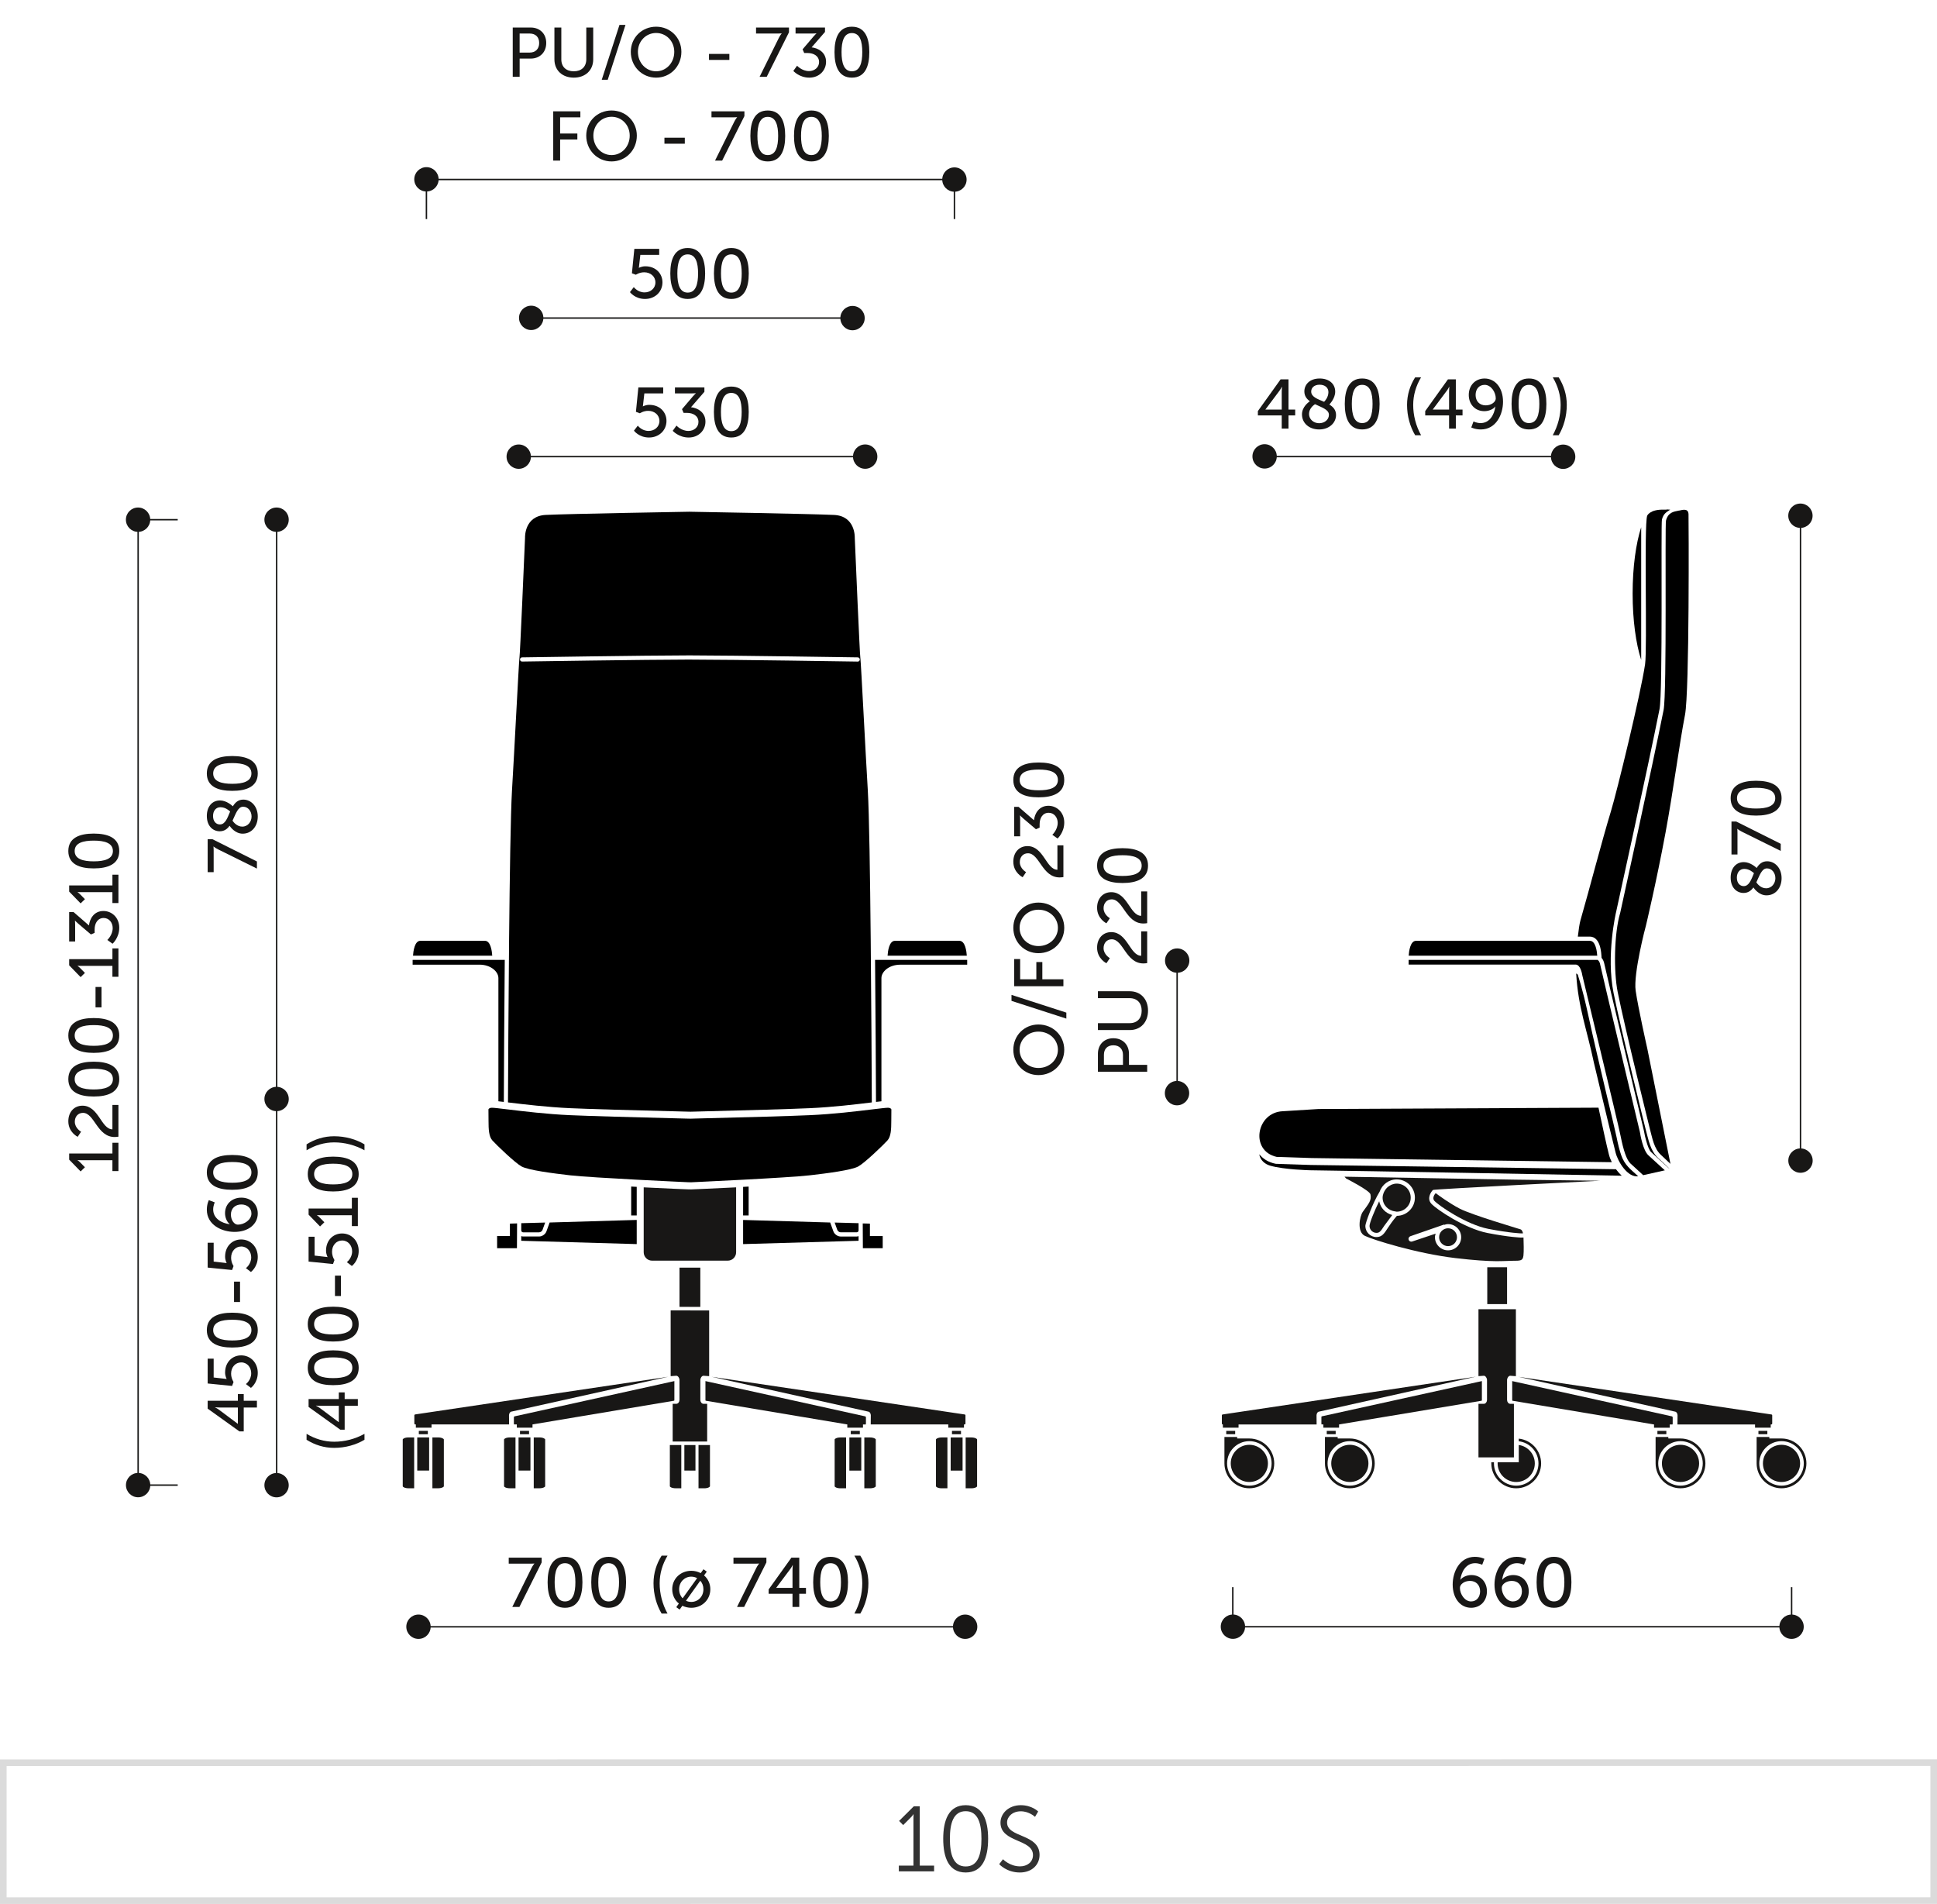 <svg enable-background="new 0 0 293.127 288.078" height="288.078" viewBox="0 0 293.127 288.078" width="293.127" xmlns="http://www.w3.org/2000/svg"><path d="m.499 288.078h-.5v-21.863l293.129-.016v21.867zm.5-20.863v19.863l291.129-.012v-19.867z" fill="#dbdbdb"/><path d="m136.019 282.279h2.214v-7.229c0-.279.014-.545.014-.545h-.028s-.098.209-.49.588l-1.05 1.051-.617-.631 2.228-2.213h.896v8.979h2.171v.869h-5.337v-.869z" fill="#323232"/><path d="m142.738 278.217c0-2.828.841-5.084 3.404-5.084s3.391 2.256 3.391 5.084c0 2.857-.827 5.1-3.391 5.1s-3.404-2.243-3.404-5.1zm5.785 0c0-2.338-.518-4.174-2.381-4.174-1.877 0-2.395 1.836-2.395 4.174 0 2.354.518 4.189 2.395 4.189 1.864 0 2.381-1.836 2.381-4.189z" fill="#323232"/><path d="m151.783 281.313s1.022 1.078 2.577 1.078c1.079 0 1.961-.643 1.961-1.709 0-2.479-4.917-1.848-4.917-4.902 0-1.414 1.247-2.646 3.068-2.646 1.709 0 2.633.953 2.633.953l-.476.813s-.868-.842-2.157-.842c-1.261 0-2.073.826-2.073 1.695 0 2.34 4.917 1.666 4.917 4.902 0 1.471-1.135 2.662-2.984 2.662-2.017 0-3.123-1.262-3.123-1.262z" fill="#323232"/><path d="m63.352 246.145h82.704" fill="none" stroke="#181716" stroke-miterlimit="2.414" stroke-width=".216"/><path d="m191.354 69.084h45.195" fill="none" stroke="#181716" stroke-miterlimit="2.414" stroke-width=".216"/><path d="m186.56 246.136h84.568" fill="none" stroke="#181716" stroke-miterlimit="2.414" stroke-width=".216"/><path d="m41.867 224.424v-145.592" fill="none" stroke="#181716" stroke-miterlimit="2.414" stroke-width=".216"/><path d="m178.136 165.409v-20.057" fill="none" stroke="#181716" stroke-miterlimit="2.414" stroke-width=".216"/><path d="m20.904 224.604v-145.972" fill="none" stroke="#181716" stroke-miterlimit="2.414" stroke-width=".216"/><path d="m78.48 69.088h52.444" fill="none" stroke="#181716" stroke-miterlimit="2.414" stroke-width=".216"/><path d="m80.103 48.123h48.603" fill="none" stroke="#181716" stroke-miterlimit="2.414" stroke-width=".216"/><g fill="#181716"><path d="m80.428 237.269c.212-.422.434-.687.434-.687v-.021s-.169.031-.55.031h-3.326v-.908h4.984v.719l-3.368 6.736h-1.077z"/><path d="m82.87 239.401c0-2.144.645-3.843 2.629-3.843 1.996 0 2.641 1.699 2.641 3.843 0 2.154-.645 3.865-2.641 3.865-1.984.001-2.629-1.71-2.629-3.865zm4.203 0c0-1.615-.349-2.882-1.574-2.882-1.214 0-1.563 1.267-1.563 2.882 0 1.626.349 2.904 1.563 2.904 1.226.001 1.574-1.278 1.574-2.904z"/><path d="m89.474 239.401c0-2.144.645-3.843 2.629-3.843 1.996 0 2.641 1.699 2.641 3.843 0 2.154-.645 3.865-2.641 3.865-1.985.001-2.629-1.71-2.629-3.865zm4.203 0c0-1.615-.349-2.882-1.574-2.882-1.214 0-1.563 1.267-1.563 2.882 0 1.626.349 2.904 1.563 2.904 1.225.001 1.574-1.278 1.574-2.904z"/><path d="m98.897 239.55c0-1.521.443-2.925 1.226-4.171h.897c-.771 1.288-1.193 2.692-1.193 4.182 0 1.573.401 3.146 1.193 4.582h-.897c-.761-1.267-1.226-2.893-1.226-4.593z"/><path d="m104.612 237.67c.517 0 1.003.127 1.425.349l.423-.581.496.359-.412.57c.581.496.95 1.235.95 2.091 0 1.626-1.288 2.809-2.882 2.809-.486 0-.951-.116-1.352-.307l-.412.581-.507-.37.391-.549c-.612-.496-1.003-1.267-1.003-2.164 0-1.616 1.289-2.788 2.883-2.788zm-1.309 4.16 2.196-3.052c-.265-.137-.57-.222-.887-.222-1.004 0-1.838.792-1.838 1.901 0 .561.202 1.035.529 1.373zm2.671-2.66-2.164 3.03c.242.116.518.179.803.179 1.014 0 1.837-.802 1.837-1.921-.001-.518-.18-.961-.476-1.288z"/><path d="m114.437 237.269c.212-.422.434-.687.434-.687v-.021s-.169.031-.55.031h-3.326v-.908h4.984v.719l-3.368 6.736h-1.077z"/><path d="m116.319 240.489 3.442-4.805h1.193v4.572h1.014v.887h-1.014v1.996h-1.024v-1.996h-3.611zm3.612-.232v-2.714c0-.348.042-.738.042-.738h-.021s-.169.348-.37.612l-2.111 2.819v.021z"/><path d="m123.06 239.401c0-2.144.645-3.843 2.629-3.843 1.996 0 2.641 1.699 2.641 3.843 0 2.154-.645 3.865-2.641 3.865-1.985.001-2.629-1.71-2.629-3.865zm4.203 0c0-1.615-.349-2.882-1.574-2.882-1.214 0-1.563 1.267-1.563 2.882 0 1.626.349 2.904 1.563 2.904 1.225.001 1.574-1.278 1.574-2.904z"/><path d="m129.294 244.143c.792-1.436 1.193-3.009 1.193-4.582 0-1.489-.423-2.894-1.193-4.182h.897c.781 1.246 1.225 2.65 1.225 4.171 0 1.7-.465 3.326-1.225 4.593z"/><path d="m190.354 62.2 3.441-4.805h1.193v4.572h1.014v.887h-1.014v1.996h-1.023v-1.996h-3.611zm3.611-.232v-2.714c0-.348.041-.738.041-.738h-.02s-.17.348-.371.612l-2.111 2.819v.021z"/><path d="m198.223 60.711c-.484-.348-.834-.802-.834-1.488 0-.992.75-1.953 2.324-1.953 1.383 0 2.344.771 2.344 1.995 0 .993-.793 1.838-.887 1.943.57.349 1.014.813 1.014 1.584 0 1.161-1.004 2.186-2.557 2.186-1.488 0-2.598-.93-2.598-2.281 0-1.14.994-1.848 1.194-1.986zm.771.444c-.242.169-.898.676-.898 1.478 0 .855.74 1.404 1.531 1.404.781 0 1.479-.507 1.479-1.277-.001-.803-1.108-1.119-2.112-1.605zm1.383-.359c.117-.116.654-.687.654-1.468 0-.687-.549-1.119-1.33-1.119-.824 0-1.277.465-1.277 1.035 0 .823.992 1.14 1.953 1.552z"/><path d="m203.506 61.112c0-2.144.645-3.843 2.629-3.843 1.996 0 2.641 1.699 2.641 3.843 0 2.154-.645 3.865-2.641 3.865-1.985.001-2.629-1.71-2.629-3.865zm4.203 0c0-1.615-.348-2.882-1.574-2.882-1.213 0-1.563 1.267-1.563 2.882 0 1.626.35 2.904 1.563 2.904 1.226.001 1.574-1.278 1.574-2.904z"/><path d="m212.93 61.261c0-1.521.443-2.925 1.227-4.171h.896c-.771 1.288-1.193 2.692-1.193 4.182 0 1.573.402 3.146 1.193 4.582h-.896c-.762-1.267-1.227-2.893-1.227-4.593z"/><path d="m215.678 62.2 3.441-4.805h1.193v4.572h1.014v.887h-1.014v1.996h-1.023v-1.996h-3.611zm3.611-.232v-2.714c0-.348.041-.738.041-.738h-.02s-.17.348-.371.612l-2.111 2.819v.021z"/><path d="m222.65 64.671.338-.908s.475.254 1.066.254c1.373 0 2.08-1.268 2.238-2.503h-.021c-.307.423-.992.697-1.646.697-1.416 0-2.355-1.066-2.355-2.45 0-1.468 1.004-2.491 2.396-2.491 1.584 0 2.789 1.383 2.789 3.516 0 1.911-1.047 4.192-3.359 4.192-.887 0-1.446-.307-1.446-.307zm3.705-4.382c0-.972-.729-2.059-1.678-2.059-.867 0-1.373.665-1.373 1.53 0 .908.57 1.573 1.531 1.573.845.001 1.52-.516 1.52-1.044z"/><path d="m228.746 61.112c0-2.144.645-3.843 2.629-3.843 1.996 0 2.641 1.699 2.641 3.843 0 2.154-.645 3.865-2.641 3.865-1.984.001-2.629-1.71-2.629-3.865zm4.203 0c0-1.615-.35-2.882-1.574-2.882-1.215 0-1.563 1.267-1.563 2.882 0 1.626.348 2.904 1.563 2.904 1.225.001 1.574-1.278 1.574-2.904z"/><path d="m234.98 65.854c.791-1.436 1.193-3.009 1.193-4.582 0-1.489-.424-2.894-1.193-4.182h.896c.781 1.246 1.225 2.65 1.225 4.171 0 1.7-.465 3.326-1.225 4.593z"/><path d="m219.834 239.748c0-1.911 1.045-4.191 3.357-4.191.877 0 1.447.306 1.447.306l-.338.897s-.475-.242-1.066-.242c-1.373 0-2.08 1.267-2.238 2.502h.021c.316-.422.992-.707 1.646-.707 1.416 0 2.355 1.077 2.355 2.46 0 1.468-1.004 2.492-2.398 2.492-1.593 0-2.786-1.395-2.786-3.517zm4.15 1.024c0-.908-.58-1.573-1.531-1.573-.846 0-1.521.507-1.521 1.045 0 .972.729 2.06 1.68 2.06.855 0 1.372-.665 1.372-1.532z"/><path d="m226.162 239.748c0-1.911 1.045-4.191 3.357-4.191.877 0 1.447.306 1.447.306l-.338.897s-.475-.242-1.066-.242c-1.373 0-2.08 1.267-2.238 2.502h.021c.316-.422.992-.707 1.646-.707 1.416 0 2.355 1.077 2.355 2.46 0 1.468-1.004 2.492-2.398 2.492-1.593 0-2.786-1.395-2.786-3.517zm4.151 1.024c0-.908-.58-1.573-1.531-1.573-.846 0-1.521.507-1.521 1.045 0 .972.729 2.06 1.68 2.06.854 0 1.372-.665 1.372-1.532z"/><path d="m232.533 239.399c0-2.144.645-3.843 2.629-3.843 1.996 0 2.641 1.699 2.641 3.843 0 2.154-.645 3.865-2.641 3.865-1.984.001-2.629-1.71-2.629-3.865zm4.203 0c0-1.615-.35-2.882-1.574-2.882-1.215 0-1.563 1.267-1.563 2.882 0 1.627.348 2.904 1.563 2.904 1.225.001 1.574-1.277 1.574-2.904z"/><path d="m36.23 216.576-4.805-3.442v-1.193h4.572v-1.014h.887v1.014h1.996v1.024h-1.996v3.611zm-.232-3.611h-2.714c-.348 0-.738-.042-.738-.042v.021s.348.169.612.37l2.819 2.111h.021z"/><path d="m37.213 209.413s.802-.58.802-1.637c0-.876-.602-1.637-1.51-1.637-.897 0-1.531.739-1.531 1.7 0 .729.37 1.257.37 1.257l-.222.602-3.696-.369v-3.759h.908v2.851l1.573.18c.222.011.391.053.391.053v-.021s-.232-.411-.232-.961c0-1.573 1.088-2.598 2.429-2.598 1.437 0 2.514 1.13 2.514 2.64 0 1.531-1.035 2.281-1.035 2.281z"/><path d="m35.143 203.888c-2.144 0-3.843-.645-3.843-2.63 0-1.995 1.699-2.64 3.843-2.64 2.154 0 3.865.645 3.865 2.64 0 1.985-1.711 2.63-3.865 2.63zm0-4.203c-1.615 0-2.882.349-2.882 1.573 0 1.215 1.267 1.563 2.882 1.563 1.626 0 2.904-.349 2.904-1.563 0-1.225-1.278-1.573-2.904-1.573z"/><path d="m35.417 197v-3.083h.908v3.083z"/><path d="m37.213 191.876s.802-.58.802-1.637c0-.876-.602-1.637-1.51-1.637-.897 0-1.531.739-1.531 1.7 0 .729.37 1.257.37 1.257l-.222.602-3.696-.369v-3.759h.908v2.851l1.573.18c.222.011.391.053.391.053v-.021s-.232-.411-.232-.961c0-1.573 1.088-2.598 2.429-2.598 1.437 0 2.514 1.13 2.514 2.64 0 1.531-1.035 2.281-1.035 2.281z"/><path d="m35.491 186.393c-1.911 0-4.191-1.045-4.191-3.357 0-.877.306-1.447.306-1.447l.897.338s-.242.476-.242 1.066c0 1.373 1.267 2.08 2.502 2.239v-.021c-.422-.316-.707-.992-.707-1.647 0-1.415 1.077-2.354 2.46-2.354 1.468 0 2.492 1.003 2.492 2.397 0 1.592-1.394 2.786-3.517 2.786zm1.025-4.15c-.908 0-1.573.58-1.573 1.531 0 .845.507 1.521 1.045 1.521.972 0 2.06-.729 2.06-1.68-.001-.854-.666-1.372-1.532-1.372z"/><path d="m35.143 180.022c-2.144 0-3.843-.645-3.843-2.63 0-1.995 1.699-2.64 3.843-2.64 2.154 0 3.865.645 3.865 2.64 0 1.986-1.711 2.63-3.865 2.63zm0-4.203c-1.615 0-2.882.349-2.882 1.573 0 1.215 1.267 1.563 2.882 1.563 1.626 0 2.904-.349 2.904-1.563 0-1.224-1.278-1.573-2.904-1.573z"/><path d="m33.01 128.517c-.422-.212-.687-.434-.687-.434h-.021s.031.169.031.55v3.326h-.908v-4.984h.719l6.736 3.368v1.077z"/><path d="m34.741 124.944c-.348.485-.802.834-1.488.834-.992 0-1.953-.75-1.953-2.323 0-1.383.771-2.344 1.995-2.344.993 0 1.838.792 1.943.887.349-.57.813-1.014 1.584-1.014 1.161 0 2.186 1.003 2.186 2.556 0 1.488-.93 2.598-2.281 2.598-1.14 0-1.848-.993-1.986-1.194zm.085-2.154c-.116-.116-.687-.654-1.468-.654-.687 0-1.119.549-1.119 1.33 0 .823.465 1.277 1.035 1.277.824 0 1.14-.992 1.552-1.953zm.36 1.384c.169.242.676.897 1.478.897.855 0 1.404-.739 1.404-1.531 0-.781-.507-1.479-1.277-1.479-.804.001-1.12 1.109-1.605 2.113z"/><path d="m35.143 119.661c-2.144 0-3.843-.645-3.843-2.63 0-1.995 1.699-2.64 3.843-2.64 2.154 0 3.865.645 3.865 2.64 0 1.986-1.711 2.63-3.865 2.63zm0-4.203c-1.615 0-2.882.349-2.882 1.573 0 1.215 1.267 1.563 2.882 1.563 1.626 0 2.904-.349 2.904-1.563 0-1.224-1.278-1.573-2.904-1.573z"/><path d="m50.564 219.07c-1.521 0-2.925-.443-4.171-1.226v-.897c1.288.771 2.692 1.193 4.182 1.193 1.573 0 3.146-.401 4.582-1.193v.897c-1.266.761-2.892 1.226-4.593 1.226z"/><path d="m51.504 216.323-4.805-3.442v-1.193h4.572v-1.014h.887v1.014h1.996v1.024h-1.996v3.611zm-.233-3.611h-2.714c-.348 0-.739-.042-.739-.042v.021s.349.169.613.37l2.819 2.111h.021z"/><path d="m50.416 209.583c-2.144 0-3.843-.645-3.843-2.63 0-1.995 1.699-2.64 3.843-2.64 2.154 0 3.865.645 3.865 2.64 0 1.985-1.711 2.63-3.865 2.63zm0-4.203c-1.615 0-2.882.349-2.882 1.573 0 1.215 1.267 1.563 2.882 1.563 1.627 0 2.904-.349 2.904-1.563 0-1.224-1.277-1.573-2.904-1.573z"/><path d="m50.416 202.98c-2.144 0-3.843-.645-3.843-2.629 0-1.996 1.699-2.641 3.843-2.641 2.154 0 3.865.645 3.865 2.641 0 1.985-1.711 2.629-3.865 2.629zm0-4.203c-1.615 0-2.882.349-2.882 1.574 0 1.214 1.267 1.563 2.882 1.563 1.627 0 2.904-.349 2.904-1.563 0-1.225-1.277-1.574-2.904-1.574z"/><path d="m50.691 196.092v-3.083h.907v3.083z"/><path d="m52.486 190.968s.802-.58.802-1.637c0-.876-.602-1.637-1.51-1.637-.897 0-1.531.739-1.531 1.7 0 .729.37 1.257.37 1.257l-.222.602-3.696-.369v-3.759h.908v2.851l1.573.18c.222.011.391.053.391.053v-.021s-.231-.411-.231-.961c0-1.573 1.087-2.598 2.428-2.598 1.437 0 2.514 1.13 2.514 2.64 0 1.531-1.035 2.281-1.035 2.281z"/><path d="m53.246 185.516v-1.646h-4.814c-.232 0-.465-.011-.465-.011v.021s.169.084.433.358l.687.697-.654.634-1.732-1.785v-.929h6.547v-1.626h.908v4.286h-.91z"/><path d="m50.416 180.276c-2.144 0-3.843-.645-3.843-2.63 0-1.995 1.699-2.64 3.843-2.64 2.154 0 3.865.645 3.865 2.64 0 1.986-1.711 2.63-3.865 2.63zm0-4.203c-1.615 0-2.882.349-2.882 1.573 0 1.215 1.267 1.563 2.882 1.563 1.627 0 2.904-.349 2.904-1.563 0-1.224-1.277-1.573-2.904-1.573z"/><path d="m55.157 174.042c-1.436-.792-3.009-1.193-4.582-1.193-1.489 0-2.894.423-4.182 1.193v-.897c1.246-.781 2.65-1.225 4.171-1.225 1.7 0 3.326.465 4.593 1.225z"/><path d="m153.346 158.834c0-2.154 1.657-3.822 3.801-3.822 2.196 0 3.907 1.668 3.907 3.822s-1.711 3.833-3.907 3.833c-2.144 0-3.801-1.679-3.801-3.833zm6.747 0c0-1.521-1.268-2.745-2.946-2.745-1.626 0-2.851 1.225-2.851 2.745s1.225 2.756 2.851 2.756c1.678 0 2.946-1.236 2.946-2.756z"/><path d="m153.07 151.438v-.908l8.3 2.683v.908z"/><path d="m153.472 149.218v-4.107h.908v3.063h2.45v-2.608h.908v2.608h3.188v1.045h-7.454z"/><path d="m153.346 140.388c0-2.154 1.657-3.822 3.801-3.822 2.196 0 3.907 1.668 3.907 3.822s-1.711 3.833-3.907 3.833c-2.144 0-3.801-1.679-3.801-3.833zm6.747 0c0-1.521-1.268-2.745-2.946-2.745-1.626 0-2.851 1.225-2.851 2.745s1.225 2.756 2.851 2.756c1.678 0 2.946-1.236 2.946-2.756z"/><path d="m160.356 132.758c-2.661 0-3.041-3.653-4.794-3.653-.739 0-1.235.56-1.235 1.341 0 .982.95 1.511.95 1.511l-.518.771s-1.414-.676-1.414-2.354c0-1.373.854-2.354 2.144-2.354 2.449 0 2.829 3.558 4.529 3.579v-3.695h.908v4.804c-.199.029-.39.05-.57.05z"/><path d="m159.248 126.304s.813-.729.813-1.806c0-.834-.56-1.521-1.361-1.521-.919 0-1.373.813-1.373 1.731v.518l-.56.242-1.911-1.626c-.285-.242-.486-.464-.486-.464h-.021s.031.222.031.633v2.523h-.908v-4.455h.666l2.333 2.027c.105-.982.739-2.187 2.186-2.187 1.278 0 2.397 1.004 2.397 2.534 0 1.521-1.014 2.418-1.014 2.418z"/><path d="m157.188 120.641c-2.144 0-3.843-.645-3.843-2.629 0-1.996 1.699-2.641 3.843-2.641 2.154 0 3.865.645 3.865 2.641.001 1.984-1.71 2.629-3.865 2.629zm0-4.203c-1.615 0-2.882.349-2.882 1.574 0 1.214 1.267 1.563 2.882 1.563 1.626 0 2.904-.349 2.904-1.563.001-1.226-1.278-1.574-2.904-1.574z"/><path d="m166.149 162.16v-2.725c0-1.361.919-2.344 2.334-2.344s2.365.982 2.365 2.344v1.68h2.756v1.045zm3.791-2.556c0-.897-.56-1.446-1.457-1.446s-1.426.549-1.426 1.437v1.521h2.883z"/><path d="m166.149 155.853v-1.045h4.815c1.141 0 1.806-.739 1.806-1.88 0-1.15-.665-1.9-1.827-1.9h-4.794v-1.046h4.815c1.657 0 2.767 1.193 2.767 2.936s-1.109 2.936-2.767 2.936h-4.815z"/><path d="m173.034 145.773c-2.661 0-3.041-3.653-4.794-3.653-.739 0-1.235.56-1.235 1.341 0 .982.95 1.511.95 1.511l-.518.771s-1.414-.676-1.414-2.354c0-1.373.854-2.354 2.144-2.354 2.449 0 2.829 3.558 4.529 3.579v-3.695h.908v4.804c-.2.03-.39.05-.57.05z"/><path d="m173.034 139.73c-2.661 0-3.041-3.653-4.794-3.653-.739 0-1.235.56-1.235 1.341 0 .982.95 1.511.95 1.511l-.518.771s-1.414-.676-1.414-2.354c0-1.373.854-2.354 2.144-2.354 2.449 0 2.829 3.558 4.529 3.579v-3.695h.908v4.804c-.2.03-.39.05-.57.05z"/><path d="m169.866 133.604c-2.144 0-3.843-.645-3.843-2.629 0-1.996 1.699-2.641 3.843-2.641 2.154 0 3.865.645 3.865 2.641 0 1.984-1.71 2.629-3.865 2.629zm0-4.204c-1.615 0-2.882.349-2.882 1.574 0 1.214 1.267 1.563 2.882 1.563 1.626 0 2.904-.349 2.904-1.563.001-1.225-1.278-1.574-2.904-1.574z"/><path d="m17.012 177.191v-1.646h-4.814c-.232 0-.465-.011-.465-.011v.021s.169.084.433.358l.687.697-.654.634-1.732-1.785v-.929h6.547v-1.626h.908v4.286h-.91z"/><path d="m17.35 172.036c-2.661 0-3.041-3.653-4.794-3.653-.739 0-1.235.56-1.235 1.341 0 .982.95 1.511.95 1.511l-.517.771s-1.415-.676-1.415-2.354c0-1.373.854-2.355 2.144-2.355 2.449 0 2.829 3.559 4.529 3.58v-3.695h.908v4.804c-.2.03-.391.05-.57.05z"/><path d="m14.182 165.909c-2.144 0-3.843-.645-3.843-2.63 0-1.995 1.699-2.64 3.843-2.64 2.154 0 3.865.645 3.865 2.64 0 1.986-1.711 2.63-3.865 2.63zm0-4.203c-1.615 0-2.882.349-2.882 1.573 0 1.215 1.267 1.563 2.882 1.563 1.627 0 2.904-.349 2.904-1.563 0-1.224-1.277-1.573-2.904-1.573z"/><path d="m14.182 159.306c-2.144 0-3.843-.645-3.843-2.63 0-1.995 1.699-2.64 3.843-2.64 2.154 0 3.865.645 3.865 2.64 0 1.985-1.711 2.63-3.865 2.63zm0-4.203c-1.615 0-2.882.349-2.882 1.573 0 1.215 1.267 1.563 2.882 1.563 1.627 0 2.904-.349 2.904-1.563 0-1.225-1.277-1.573-2.904-1.573z"/><path d="m14.457 152.418v-3.083h.907v3.083z"/><path d="m17.012 147.789v-1.646h-4.814c-.232 0-.465-.011-.465-.011v.021s.169.084.433.358l.687.697-.654.634-1.732-1.785v-.929h6.547v-1.626h.908v4.286h-.91z"/><path d="m16.241 142.223s.813-.729.813-1.806c0-.835-.56-1.521-1.361-1.521-.919 0-1.373.813-1.373 1.731v.518l-.56.242-1.911-1.626c-.285-.242-.486-.464-.486-.464h-.021s.031.222.031.633v2.524h-.908v-4.456h.666l2.333 2.027c.105-.982.739-2.187 2.186-2.187 1.278 0 2.397 1.004 2.397 2.534 0 1.521-1.014 2.419-1.014 2.419z"/><path d="m17.012 136.633v-1.646h-4.814c-.232 0-.465-.011-.465-.011v.021s.169.084.433.358l.687.697-.654.634-1.732-1.785v-.929h6.547v-1.626h.908v4.286h-.91z"/><path d="m14.182 131.394c-2.144 0-3.843-.645-3.843-2.63 0-1.995 1.699-2.64 3.843-2.64 2.154 0 3.865.645 3.865 2.64 0 1.985-1.711 2.63-3.865 2.63zm0-4.204c-1.615 0-2.882.349-2.882 1.573 0 1.215 1.267 1.563 2.882 1.563 1.627 0 2.904-.349 2.904-1.563 0-1.224-1.277-1.573-2.904-1.573z"/><path d="m96.52 64.402s.58.802 1.637.802c.875 0 1.637-.602 1.637-1.51 0-.897-.74-1.531-1.701-1.531-.729 0-1.256.37-1.256.37l-.602-.222.369-3.696h3.758v.908h-2.85l-.18 1.573c-.012.222-.053.391-.053.391h.021s.41-.231.961-.231c1.572 0 2.598 1.087 2.598 2.428 0 1.437-1.131 2.514-2.641 2.514-1.531 0-2.281-1.035-2.281-1.035z"/><path d="m102.371 64.392s.729.813 1.807.813c.834 0 1.52-.56 1.52-1.361 0-.919-.813-1.373-1.73-1.373h-.518l-.242-.56 1.625-1.911c.242-.285.465-.486.465-.486v-.021s-.223.031-.633.031h-2.525v-.908h4.457v.666l-2.027 2.333c.982.105 2.186.739 2.186 2.186 0 1.278-1.004 2.397-2.533 2.397-1.521 0-2.42-1.014-2.42-1.014z"/><path d="m108.035 62.332c0-2.144.645-3.843 2.629-3.843 1.996 0 2.641 1.699 2.641 3.843 0 2.154-.645 3.865-2.641 3.865-1.984 0-2.629-1.711-2.629-3.865zm4.203 0c0-1.615-.35-2.882-1.574-2.882-1.215 0-1.563 1.267-1.563 2.882 0 1.627.348 2.904 1.563 2.904 1.225 0 1.574-1.277 1.574-2.904z"/><path d="m95.912 43.439s.58.802 1.637.802c.876 0 1.637-.602 1.637-1.51 0-.897-.739-1.531-1.7-1.531-.729 0-1.257.37-1.257.37l-.602-.222.369-3.696h3.759v.908h-2.851l-.18 1.573c-.011.222-.053.391-.053.391h.021s.411-.232.961-.232c1.573 0 2.598 1.088 2.598 2.429 0 1.437-1.13 2.514-2.64 2.514-1.531 0-2.281-1.035-2.281-1.035z"/><path d="m101.438 41.369c0-2.144.645-3.843 2.63-3.843 1.995 0 2.64 1.699 2.64 3.843 0 2.154-.645 3.865-2.64 3.865-1.986 0-2.63-1.711-2.63-3.865zm4.203 0c0-1.615-.349-2.882-1.573-2.882-1.215 0-1.563 1.267-1.563 2.882 0 1.626.349 2.904 1.563 2.904 1.224 0 1.573-1.278 1.573-2.904z"/><path d="m108.041 41.369c0-2.144.645-3.843 2.63-3.843 1.995 0 2.64 1.699 2.64 3.843 0 2.154-.645 3.865-2.64 3.865-1.985 0-2.63-1.711-2.63-3.865zm4.203 0c0-1.615-.349-2.882-1.573-2.882-1.215 0-1.563 1.267-1.563 2.882 0 1.626.349 2.904 1.563 2.904 1.225 0 1.573-1.278 1.573-2.904z"/><circle clip-rule="evenodd" cx="41.853" cy="224.716" fill-rule="evenodd" r="1.841"/><path clip-rule="evenodd" d="m41.854 164.443c1.02 0 1.845.821 1.845 1.841 0 1.015-.825 1.841-1.845 1.841-1.016 0-1.841-.826-1.841-1.841.001-1.019.826-1.841 1.841-1.841z" fill-rule="evenodd"/><circle clip-rule="evenodd" cx="20.902" cy="224.706" fill-rule="evenodd" r="1.842"/><path clip-rule="evenodd" d="m20.894 76.791c1.016 0 1.841.821 1.841 1.841 0 1.016-.825 1.841-1.841 1.841-1.02 0-1.841-.825-1.841-1.841 0-1.02.821-1.841 1.841-1.841z" fill-rule="evenodd"/></g><path d="m272.47 175.504v-97.473" fill="none" stroke="#181716" stroke-miterlimit="2.414" stroke-width=".216"/><path d="m265.342 134.275c-.348.485-.802.834-1.488.834-.992 0-1.953-.75-1.953-2.323 0-1.383.771-2.344 1.995-2.344.993 0 1.838.792 1.943.887.349-.57.813-1.014 1.584-1.014 1.161 0 2.186 1.003 2.186 2.556 0 1.488-.93 2.598-2.281 2.598-1.14 0-1.849-.993-1.986-1.194zm.085-2.154c-.116-.116-.687-.654-1.468-.654-.687 0-1.119.549-1.119 1.33 0 .824.465 1.277 1.035 1.277.823 0 1.14-.992 1.552-1.953zm.359 1.384c.169.242.676.897 1.478.897.855 0 1.404-.739 1.404-1.531 0-.781-.507-1.479-1.277-1.479-.803.001-1.12 1.109-1.605 2.113z" fill="#181716"/><path d="m263.61 125.846c-.422-.212-.687-.434-.687-.434h-.021s.031.169.031.55v3.326h-.908v-4.984h.719l6.736 3.368v1.077z" fill="#181716"/><path d="m265.743 123.403c-2.144 0-3.843-.645-3.843-2.63 0-1.995 1.699-2.64 3.843-2.64 2.154 0 3.865.645 3.865 2.64 0 1.986-1.711 2.63-3.865 2.63zm0-4.203c-1.615 0-2.882.349-2.882 1.573 0 1.215 1.267 1.563 2.882 1.563 1.626 0 2.904-.349 2.904-1.563 0-1.224-1.278-1.573-2.904-1.573z" fill="#181716"/><path clip-rule="evenodd" d="m272.468 173.762c1.02 0 1.845.825 1.845 1.845 0 1.016-.825 1.841-1.845 1.841-1.016 0-1.841-.825-1.841-1.841 0-1.02.825-1.845 1.841-1.845z" fill="#181716" fill-rule="evenodd"/><path clip-rule="evenodd" d="m272.459 76.19c1.016 0 1.841.823 1.841 1.843 0 1.016-.825 1.841-1.841 1.841-1.02 0-1.84-.825-1.84-1.841 0-1.019.82-1.843 1.84-1.843z" fill="#181716" fill-rule="evenodd"/><path clip-rule="evenodd" d="m41.853 76.791c1.017 0 1.843.821 1.843 1.841 0 1.016-.826 1.841-1.843 1.841-1.018 0-1.841-.825-1.841-1.841 0-1.02.823-1.841 1.841-1.841z" fill="#181716" fill-rule="evenodd"/><path clip-rule="evenodd" d="m80.384 46.254c1.019 0 1.845.823 1.845 1.843 0 1.015-.826 1.84-1.845 1.84-1.016 0-1.841-.825-1.841-1.84 0-1.02.825-1.843 1.841-1.843z" fill="#181716" fill-rule="evenodd"/><path clip-rule="evenodd" d="m78.497 67.252c1.02 0 1.845.822 1.845 1.842 0 1.016-.825 1.841-1.845 1.841-1.015 0-1.84-.825-1.84-1.841 0-1.02.825-1.842 1.84-1.842z" fill="#181716" fill-rule="evenodd"/><path clip-rule="evenodd" d="m130.926 67.247c1.02 0 1.845.821 1.845 1.841 0 1.016-.825 1.841-1.845 1.841-1.015 0-1.84-.825-1.84-1.841 0-1.02.825-1.841 1.84-1.841z" fill="#181716" fill-rule="evenodd"/><path clip-rule="evenodd" d="m129.011 46.289c1.02 0 1.845.823 1.845 1.842 0 1.016-.825 1.841-1.845 1.841-1.015 0-1.84-.825-1.84-1.841 0-1.019.825-1.842 1.84-1.842z" fill="#181716" fill-rule="evenodd"/><path d="m64.532 27.158h79.749" fill="none" stroke="#181716" stroke-miterlimit="2.414" stroke-width=".216"/><path d="m64.532 27.158v5.988" fill="none" stroke="#181716" stroke-miterlimit="2.414" stroke-width=".216"/><path d="m144.434 27.158v5.988" fill="none" stroke="#181716" stroke-miterlimit="2.414" stroke-width=".216"/><path d="m77.593 4.166h2.725c1.361 0 2.344.92 2.344 2.334 0 1.416-.982 2.365-2.344 2.365h-1.68v2.756h-1.045zm2.555 3.791c.897 0 1.446-.559 1.446-1.457 0-.896-.549-1.426-1.437-1.426h-1.521v2.883z" fill="#181716"/><path d="m83.9 4.166h1.045v4.816c0 1.141.739 1.805 1.88 1.805 1.15 0 1.9-.664 1.9-1.826v-4.795h1.046v4.816c0 1.656-1.193 2.766-2.936 2.766s-2.935-1.109-2.935-2.766z" fill="#181716"/><path d="m93.746 3.766h.907l-2.682 8.299h-.908z" fill="#181716"/><path d="m99.292 4.041c2.154 0 3.822 1.656 3.822 3.801 0 2.195-1.668 3.906-3.822 3.906s-3.833-1.711-3.833-3.906c0-2.145 1.679-3.801 3.833-3.801zm0 6.746c1.521 0 2.745-1.268 2.745-2.945 0-1.627-1.225-2.852-2.745-2.852s-2.756 1.225-2.756 2.852c0 1.678 1.235 2.945 2.756 2.945z" fill="#181716"/><path d="m107.291 8.158h3.083v.908h-3.083z" fill="#181716"/><path d="m117.854 5.75c.212-.422.434-.686.434-.686v-.021s-.169.031-.55.031h-3.326v-.908h4.984v.719l-3.368 6.736h-1.077z" fill="#181716"/><path d="m120.623 9.943s.729.813 1.806.813c.834 0 1.521-.561 1.521-1.361 0-.92-.813-1.373-1.731-1.373h-.519l-.242-.561 1.626-1.91c.242-.285.464-.486.464-.486v-.022s-.222.031-.633.031h-2.523v-.908h4.455v.666l-2.027 2.334c.982.105 2.187.738 2.187 2.186 0 1.277-1.004 2.396-2.534 2.396-1.521 0-2.418-1.014-2.418-1.014z" fill="#181716"/><path d="m126.286 7.883c0-2.143.645-3.842 2.629-3.842 1.996 0 2.641 1.699 2.641 3.842 0 2.154-.645 3.865-2.641 3.865-1.984 0-2.629-1.711-2.629-3.865zm4.203 0c0-1.615-.349-2.881-1.574-2.881-1.214 0-1.563 1.266-1.563 2.881 0 1.627.349 2.904 1.563 2.904 1.226 0 1.574-1.277 1.574-2.904z" fill="#181716"/><path d="m83.72 16.844h4.107v.908h-3.063v2.451h2.608v.908h-2.608v3.188h-1.044z" fill="#181716"/><path d="m92.55 16.719c2.154 0 3.822 1.656 3.822 3.801 0 2.195-1.668 3.906-3.822 3.906s-3.833-1.711-3.833-3.906c0-2.145 1.679-3.801 3.833-3.801zm0 6.746c1.521 0 2.745-1.268 2.745-2.945 0-1.627-1.225-2.852-2.745-2.852s-2.756 1.225-2.756 2.852c0 1.677 1.235 2.945 2.756 2.945z" fill="#181716"/><path d="m100.549 20.836h3.083v.908h-3.083z" fill="#181716"/><path d="m111.111 18.428c.212-.422.434-.686.434-.686v-.021s-.169.031-.55.031h-3.326v-.908h4.984v.719l-3.368 6.736h-1.077z" fill="#181716"/><path d="m113.554 20.561c0-2.143.645-3.842 2.629-3.842 1.996 0 2.641 1.699 2.641 3.842 0 2.154-.645 3.865-2.641 3.865-1.985 0-2.629-1.711-2.629-3.865zm4.203 0c0-1.615-.349-2.881-1.574-2.881-1.214 0-1.563 1.266-1.563 2.881 0 1.627.349 2.904 1.563 2.904 1.225 0 1.574-1.277 1.574-2.904z" fill="#181716"/><path d="m120.157 20.561c0-2.143.645-3.842 2.629-3.842 1.996 0 2.641 1.699 2.641 3.842 0 2.154-.645 3.865-2.641 3.865-1.984 0-2.629-1.711-2.629-3.865zm4.203 0c0-1.615-.349-2.881-1.574-2.881-1.214 0-1.563 1.266-1.563 2.881 0 1.627.349 2.904 1.563 2.904 1.226 0 1.574-1.277 1.574-2.904z" fill="#181716"/><path clip-rule="evenodd" d="m64.532 25.291c1.019 0 1.845.823 1.845 1.843 0 1.015-.826 1.841-1.845 1.841-1.016 0-1.841-.826-1.841-1.841 0-1.02.826-1.843 1.841-1.843z" fill="#181716" fill-rule="evenodd"/><path clip-rule="evenodd" d="m144.432 25.326c1.02 0 1.845.823 1.845 1.843 0 1.015-.825 1.84-1.845 1.84-1.016 0-1.841-.825-1.841-1.84 0-1.02.825-1.843 1.841-1.843z" fill="#181716" fill-rule="evenodd"/><path clip-rule="evenodd" d="m186.576 244.287c1.019 0 1.844.821 1.844 1.841 0 1.015-.825 1.841-1.844 1.841-1.014 0-1.839-.826-1.839-1.841 0-1.02.826-1.841 1.839-1.841z" fill="#181716" fill-rule="evenodd"/><path clip-rule="evenodd" d="m271.116 244.291c1.02 0 1.845.823 1.845 1.843 0 1.016-.825 1.841-1.845 1.841-1.016 0-1.841-.825-1.841-1.841 0-1.02.826-1.843 1.841-1.843z" fill="#181716" fill-rule="evenodd"/><circle clip-rule="evenodd" cx="178.145" cy="145.343" fill="#181716" fill-rule="evenodd" r="1.842"/><circle clip-rule="evenodd" cx="178.119" cy="165.398" fill="#181716" fill-rule="evenodd" r="1.843"/><circle clip-rule="evenodd" cx="146.056" cy="246.135" fill="#181716" fill-rule="evenodd" r="1.842"/><circle clip-rule="evenodd" cx="63.329" cy="246.134" fill="#181716" fill-rule="evenodd" r="1.843"/><path clip-rule="evenodd" d="m191.371 67.21c1.02 0 1.845.825 1.845 1.845 0 1.016-.825 1.841-1.845 1.841-1.013 0-1.839-.825-1.839-1.841 0-1.02.826-1.845 1.839-1.845z" fill="#181716" fill-rule="evenodd"/><path clip-rule="evenodd" d="m236.549 67.266c1.02 0 1.845.823 1.845 1.843 0 1.016-.825 1.841-1.845 1.841-1.016 0-1.841-.825-1.841-1.841 0-1.02.825-1.843 1.841-1.843z" fill="#181716" fill-rule="evenodd"/><path d="m26.895 78.632h-5.991" fill="none" stroke="#181716" stroke-miterlimit="2.414" stroke-width=".216"/><path d="m26.895 224.705h-5.991" fill="none" stroke="#181716" stroke-miterlimit="2.414" stroke-width=".216"/><path d="m186.56 246.136v-5.99" fill="none" stroke="#181716" stroke-miterlimit="2.414" stroke-width=".216"/><path d="m271.126 246.136v-5.99" fill="none" stroke="#181716" stroke-miterlimit="2.414" stroke-width=".216"/><path d="m79.014 100.096c.189-.004 18.983-.293 25.455-.301v.004c6.569.009 25.137.297 25.326.302.178.012.322-.137.322-.313.004-.174-.137-.318-.31-.322-.189-.004-18.992-.293-25.468-.302-6.574.009-25.149.298-25.339.302-.174 0-.313.145-.31.322.001.172.146.32.324.308z" fill="none"/><path d="m101.369 218.643v6.231c0 .058.078.124.198.182.165.078.404.128.668.128h.867v-6.541h-1.309z" fill="#181716"/><path d="m104.469 218.643h-.905v3.862h.776v.005h.904v-3.867z" fill="#181716"/><path d="m105.979 197.739v-5.938h-1.51-1.639v5.934h1.51v.004z" fill="#181716"/><path d="m78.473 217.491h1.799v5.014h-1.799z" fill="#181716"/><path d="m61.144 217.619v.004c-.124.058-.198.124-.198.182v7.069c0 .058.074.124.198.182.165.078.4.128.665.128h.866v-7.692h-.866c-.265-.001-.5.049-.665.127z" fill="#181716"/><path d="m77.028 214.148c0-.256.145-.558.429-.578l23.66-5.258-38.265 5.695c-.074.004-.149.058-.149.141v1.238c0 .078.063.14.137.14h.091v.491h2.373v-.491h11.737z" fill="#181716"/><path d="m63.381 216.5h1.365v.504h-1.365z" fill="#181716"/><path d="m63.141 217.491h1.8v5.014h-1.8z" fill="#181716"/><path d="m82.303 217.619c-.165-.078-.4-.128-.669-.128h-.862v7.692h.862c.269 0 .504-.05.669-.128.123-.058.197-.124.197-.182v-7.069c0-.058-.074-.124-.197-.182z" fill="#181716"/><path d="m66.971 217.619c-.169-.078-.404-.128-.668-.128h-.867v7.692h.867c.264 0 .499-.05.668-.128.12-.058.198-.124.198-.182v-7.069c0-.058-.078-.124-.198-.182z" fill="#181716"/><path d="m78.691 216.5v.24.264h1.371v-.504z" fill="#181716"/><path d="m102.021 211.928c.021-.033.032-.082.032-.136v-2.691c0-.069.005-.128 0-.136l-24.184 5.336c-.054.008-.104.095-.104.145v.941c0 .058.013.103.029.136h.417v.495h2.373v-.495l21.46-3.595z" fill="#181716"/><path d="m76.476 217.619v.004c-.12.058-.198.124-.198.182v7.069c0 .058.078.124.198.182.165.078.404.128.668.128h.867v-7.692h-.867c-.264-.001-.503.049-.668.127z" fill="#181716"/><path d="m78.881 187.735 17.474.504v-3.656l-13.177.388-.487 1.346c-.157.433-.64.771-1.102.771h-2.423c-.1 0-.194-.024-.285-.058z"/><path d="m75.229 187.018v1.84h3l.021-3.751-1.086.033v1.878z"/><path d="m73.384 142.348c-.388 0-9.384 0-9.772 0-.883 0-1.068 1.626-1.109 2.253h11.987c-.037-.627-.226-2.253-1.106-2.253z"/><path d="m75.423 147.993v18.638c.235.024.516.058.821.095.017-4.416.062-12.538.141-21.493h-13.942v.727h10.115c1.713-.001 2.865 1.051 2.865 2.033z"/><path d="m96.354 179.577c-.28-.017-.553-.029-.838-.046v4.371h.838z"/><path d="m81.589 186.456c.198 0 .438-.169.507-.354l.404-1.123-3.619.096v1.098c0 .156.128.284.285.284h2.423z"/><path d="m86.302 167.675c3.021.132 8.864.306 17.366.512.404.008.647.017.697.017h.012c.029 0 .066.004.066.004.05-.004.293-.008.697-.017 8.502-.21 14.346-.384 17.366-.516 3.446-.148 7.012-.582 9.368-.866.021 0 .037-.005.058-.005-.041-9.694-.202-40.304-.603-47.15-.21-3.562-.438-7.774-.631-11.432-.235-4.346-.454-8.451-.504-8.728-.086-.396-.718-15.146-.842-18.122.004-.136.083-3.302-3.132-3.458-3.359-.165-21.63-.483-21.753-.483-.046 0-.124-.004-.129-.004-.123 0-18.394.317-21.753.483-3.215.156-3.136 3.322-3.132 3.458-.124 2.979-.756 17.726-.842 18.121-.05.281-.269 4.387-.504 8.732-.193 3.657-.421 7.87-.631 11.432-.4 6.843-.562 37.452-.604 47.146.021.004.038.004.059.009 2.359.285 5.924.713 9.371.867zm-7.301-68.21c.189-.004 18.765-.293 25.339-.302 6.476.009 25.278.298 25.468.302.173.004.313.148.31.322 0 .177-.145.325-.322.313-.189-.005-18.757-.293-25.326-.302v-.004c-6.472.008-25.266.297-25.455.301-.178.013-.322-.136-.322-.309-.005-.177.134-.321.308-.321z"/><path d="m105.706 218.643v6.545h.867c.264 0 .503-.049.668-.128.12-.062.198-.128.198-.186v-6.231h-.425z" fill="#181716"/><path d="m128.536 217.495h1.8v5.015h-1.8z" fill="#181716"/><path d="m147.665 217.623c-.165-.078-.4-.128-.665-.128h-.866v7.692h.866c.265 0 .5-.049.665-.128.124-.062.198-.128.198-.186v-7.065c0-.061-.074-.127-.198-.185z" fill="#181716"/><path d="m107.691 208.316 23.66 5.258c.284.021.429.322.429.574l-.013 1.378h11.737v.491h2.373v-.491h.091c.074 0 .136-.062.136-.136v-1.242c0-.083-.074-.133-.148-.137z" fill="#181716"/><path d="m144.063 216.5h1.365v.504h-1.365z" fill="#181716"/><path d="m143.868 217.495h1.8v5.015h-1.8z" fill="#181716"/><path d="m126.506 217.623c-.124.058-.198.124-.198.186v7.065c0 .058.074.124.198.186.165.079.4.128.669.128h.862v-7.692h-.862c-.269-.001-.504.049-.669.127z" fill="#181716"/><path d="m106.453 208.16h.021.005l.837.058v-9.941h-2.847v-.005h-2.977v9.946l.838-.058h.005.021c.239 0 .471.334.471.64v3.029c0 .251-.182.573-.479.573h-.553v5.712h2.546 2.675v-5.708h-.553c-.298 0-.479-.321-.479-.577v-3.025c-.002-.31.23-.644.469-.644z" fill="#181716"/><path d="m141.838 217.623c-.12.058-.198.124-.198.186v7.065c0 .058.078.124.198.186.169.079.404.128.668.128h.867v-7.692h-.867c-.264-.001-.499.049-.668.127z" fill="#181716"/><path d="m130.117 216.5h-1.37v.504h1.37v-.26z" fill="#181716"/><path d="m131.042 215.391v-.941c0-.054-.05-.136-.104-.145l-24.184-5.34c-.005.008 0 .07 0 .136v2.691c0 .058.012.103.032.136 0 0-.041.004-.024.004l21.46 3.595v.491h2.373v-.491h.417c.017-.034.03-.083.03-.136z" fill="#181716"/><path d="m132.333 217.623c-.165-.078-.404-.128-.668-.128h-.867v7.692h.867c.264 0 .503-.049.668-.128.12-.062.198-.128.198-.186v-7.065c0-.061-.078-.127-.198-.185z" fill="#181716"/><path d="m112.454 188.239 17.474-.504v-.701c-.091.029-.187.058-.285.058h-2.423c-.462 0-.944-.343-1.102-.775l-.487-1.346-13.177-.384z"/><path d="m130.559 185.111.02 3.751h3.001v-1.841h-1.935v-1.881z"/><path d="m145.197 142.352c-.389 0-9.385 0-9.773 0-.879 0-1.068 1.626-1.105 2.249h11.988c-.041-.623-.227-2.249-1.11-2.249z"/><path d="m73.916 167.864.013 1.726c0 1.263.046 2.381.591 2.976.639.701 3.434 3.396 4.415 3.929 1.032.557 4.664 1.027 7.305 1.333 3.376.388 17.8 1.048 17.944 1.052h.156v.005h.285c.145-.009 14.568-.665 17.944-1.057 2.641-.302 6.272-.772 7.305-1.333.981-.532 3.775-3.224 4.415-3.929.545-.595.591-1.709.591-2.976l.012-1.726c-.017-.058-.106-.256-.54-.256-.285 0-1.197.111-2.349.248-2.373.289-5.963.722-9.45.875-3.029.132-8.877.306-17.387.512l-.697.021v-.008l-.1.004h-.029l-.697-.017c-8.51-.211-14.357-.38-17.387-.512-3.487-.153-7.077-.591-9.45-.875-1.151-.141-2.063-.248-2.349-.248-.434 0-.524.195-.541.256z"/><path d="m133.386 166.631v-18.638c0-.982 1.151-2.03 2.864-2.03h10.115v-.727h-13.941c.079 8.956.124 17.077.141 21.489.305-.033.585-.066.821-.094z"/><path d="m112.454 179.581v4.325h.838v-4.371c-.285.017-.558.029-.838.046z"/><path d="m111.397 189.478v-9.826c-3.421.177-6.71.305-6.772.31h-.156v-.005h-.285c-.063 0-3.352-.128-6.772-.305v9.821c0 .702.569 1.271 1.267 1.271h5.662 5.791c.696 0 1.265-.569 1.265-1.266z" fill="#181716"/><path d="m129.928 185.074-3.62-.096.405 1.123c.069.186.309.354.507.354h2.423c.156 0 .285-.128.285-.28z"/><path d="m213.172 187.583c.062.178.223.285.4.285.045 0 .091-.009.136-.021l3.55-1.189c-.05.174-.107.347-.107.541 0 1.094.889 1.985 1.984 1.985 1.094 0 1.985-.892 1.985-1.985s-.892-1.985-1.985-1.985c-.214 0-.41.058-.603.12.025-.041.033-.066-.049-.037l-5.052 1.75c-.218.078-.335.317-.259.536zm5.963-1.737c.743 0 1.35.606 1.35 1.354 0 .743-.606 1.35-1.35 1.35-.746 0-1.354-.606-1.354-1.35 0-.748.608-1.354 1.354-1.354z" fill="none"/><path d="m254.313 218.053c-1.857 0-3.372 1.51-3.372 3.367s1.515 3.367 3.372 3.367c1.854 0 3.367-1.51 3.367-3.367s-1.512-3.367-3.367-3.367zm0 6.181c-1.552 0-2.815-1.263-2.815-2.814s1.264-2.814 2.815-2.814c1.547 0 2.813 1.263 2.813 2.814s-1.266 2.814-2.813 2.814z" fill="none"/><path d="m189.063 218.053c-1.855 0-3.368 1.51-3.368 3.367s1.513 3.367 3.368 3.367c1.856 0 3.371-1.51 3.371-3.367s-1.515-3.367-3.371-3.367zm0 6.181c-1.548 0-2.814-1.263-2.814-2.814 0-1.548 1.267-2.814 2.814-2.814 1.552 0 2.814 1.267 2.814 2.814 0 1.552-1.263 2.814-2.814 2.814z" fill="none"/><path d="m204.271 218.053c-1.854 0-3.369 1.51-3.369 3.367s1.515 3.367 3.369 3.367c1.855 0 3.37-1.51 3.37-3.367s-1.514-3.367-3.37-3.367zm0 6.181c-1.549 0-2.813-1.263-2.813-2.814 0-1.548 1.264-2.814 2.813-2.814 1.55 0 2.815 1.267 2.815 2.814.001 1.552-1.265 2.814-2.815 2.814z" fill="none"/><path d="m269.598 218.053c-1.855 0-3.37 1.51-3.37 3.367s1.515 3.367 3.37 3.367c1.854 0 3.369-1.51 3.369-3.367s-1.515-3.367-3.369-3.367zm0 6.181c-1.55 0-2.813-1.263-2.813-2.814 0-1.548 1.263-2.814 2.813-2.814 1.549 0 2.813 1.267 2.813 2.814-.001 1.552-1.265 2.814-2.813 2.814z" fill="none"/><path d="m214.119 181.211c0-1.522-1.238-2.761-2.759-2.761-1.201 0-2.2.784-2.58 1.857-1.048 1.708-2.162 4.75-2.162 5.179 0 .929.755 1.688 1.688 1.688.826 0 1.173-.537 1.694-1.346.308-.475.743-1.114 1.389-1.865 1.507-.016 2.73-1.241 2.73-2.752zm-4.651 4.275c-.518.801-.704 1.053-1.162 1.053-.581 0-1.054-.471-1.054-1.053 0-.458.736-2.27 1.459-3.73.214 1.027.97 1.82 1.98 2.08zm1.892-2.15c-.081 0-.149-.037-.226-.045-1.063-.115-1.902-.986-1.902-2.08 0-.247.064-.475.141-.693l.002-.004c.054-.152.141-.289.225-.425.048-.074.089-.145.143-.211.083-.103.18-.198.28-.28.104-.087.215-.161.335-.228.082-.049.167-.099.26-.136.231-.087.479-.148.743-.148 1.172 0 2.125.953 2.125 2.125s-.954 2.125-2.126 2.125z" fill="none"/><path d="m254.313 217.652h-1.841v-.228h-1.928v3.995c0 2.076 1.692 3.768 3.769 3.768 2.073 0 3.768-1.691 3.768-3.768s-1.694-3.767-3.768-3.767zm0 7.135c-1.857 0-3.372-1.51-3.372-3.367s1.515-3.367 3.372-3.367c1.854 0 3.367 1.51 3.367 3.367s-1.512 3.367-3.367 3.367z" fill="#181716"/><path d="m202.64 216.018v-.491l21.608-3.595c.017 0-.026-.004-.026-.004.021-.029.033-.078.033-.136v-2.687c0-.07.002-.133.002-.141l-24.271 5.344c-.009.005.015.005.012.009-.021.033-.03.078-.03.132v.941c0 .058.01.103.03.136h-.024.293v.491h2.373z" fill="#181716"/><path d="m226.636 221.42c0 1.552 1.265 2.814 2.813 2.814 1.552 0 2.814-1.263 2.814-2.814 0-1.42-1.059-2.596-2.427-2.786v2.617h-3.193c-.005.054-.007.111-.007.169z" fill="#181716"/><path d="m229.836 217.673v.4c1.676.193 2.982 1.621 2.982 3.347 0 1.857-1.513 3.367-3.37 3.367-1.853 0-3.367-1.51-3.367-3.367 0-.058 0-.115.004-.169h-.404v.169c0 2.076 1.694 3.768 3.768 3.768 2.076 0 3.769-1.691 3.769-3.768-.001-1.944-1.488-3.549-3.382-3.747z" fill="#181716"/><path d="m229.1 212.406h-.551c-.297 0-.483-.321-.483-.577v-3.025c0-.306.233-.644.473-.644h.021.002l.838.062v-10.127h-5.662v10.123l.797-.058h.022c.241 0 .473.338.473.644v3.025c0 .256-.186.577-.482.577h-.81v8.105h5.363v-8.105z" fill="#181716"/><path d="m204.274 217.652h-.003-1.838v-.228h-1.928v3.995c0 2.076 1.692 3.768 3.766 3.768s3.767-1.691 3.767-3.768-1.69-3.767-3.764-3.767zm-.003 7.135c-1.854 0-3.369-1.51-3.369-3.367s1.515-3.367 3.369-3.367c1.855 0 3.37 1.51 3.37 3.367s-1.514 3.367-3.37 3.367z" fill="#181716"/><path d="m204.271 218.605c-1.549 0-2.813 1.267-2.813 2.814 0 1.552 1.264 2.814 2.813 2.814 1.55 0 2.815-1.263 2.815-2.814.001-1.547-1.265-2.814-2.815-2.814z" fill="#181716"/><path d="m252.679 216.018v-.491h.417c.021-.033.033-.078.033-.136v-.941c-.004-.054-.054-.136-.105-.145l-24.186-5.34c0 .008.004.07.004.141v2.687c0 .058.013.103.031.136 0 0-.044.004-.027.004l21.46 3.595v.491h2.373z" fill="#181716"/><path d="m269.598 218.605c-1.55 0-2.813 1.267-2.813 2.814 0 1.552 1.263 2.814 2.813 2.814 1.549 0 2.813-1.263 2.813-2.814-.001-1.547-1.265-2.814-2.813-2.814z" fill="#181716"/><path d="m266.104 216.5h1.35v.5h-1.35z" fill="#181716"/><path d="m250.817 216.5h1.35v.5h-1.35z" fill="#181716"/><path d="m269.598 217.652h-1.843v-.228h-1.924v3.995c0 2.076 1.692 3.768 3.767 3.768 2.073 0 3.768-1.691 3.768-3.768s-1.695-3.767-3.768-3.767zm0 7.135c-1.855 0-3.37-1.51-3.37-3.367s1.515-3.367 3.37-3.367c1.854 0 3.369 1.51 3.369 3.367s-1.515 3.367-3.369 3.367z" fill="#181716"/><path d="m254.313 218.605c-1.552 0-2.815 1.263-2.815 2.814s1.264 2.814 2.815 2.814c1.547 0 2.813-1.263 2.813-2.814s-1.266-2.814-2.813-2.814z" fill="#181716"/><path d="m267.965 216.018v-.491h.087c.076 0 .138-.062.138-.136v-1.242c0-.083-.071-.133-.146-.137l-38.269-5.695 23.659 5.258c.289.021.43.322.43.574l-.013 1.378h11.741v.491z" fill="#181716"/><path d="m200.778 216.5h1.35v.5h-1.35z" fill="#181716"/><path d="m185.051 214.012c-.074.004-.146.054-.146.137v1.242c0 .074.062.136.139.136h.014v.491h2.373v-.491h11.813l-.013-1.378c0-.252.143-.554.43-.574l23.681-5.278z" fill="#181716"/><path d="m189.063 218.605c-1.548 0-2.814 1.267-2.814 2.814 0 1.552 1.267 2.814 2.814 2.814 1.552 0 2.814-1.263 2.814-2.814 0-1.547-1.263-2.814-2.814-2.814z" fill="#181716"/><path d="m225.069 191.743h2.996v5.575h-2.996z" fill="#181716"/><path d="m189.063 217.652h-1.841v-.228h-1.928v3.995c0 2.076 1.692 3.768 3.769 3.768 2.075 0 3.768-1.691 3.768-3.768s-1.693-3.767-3.768-3.767zm0 7.135c-1.855 0-3.368-1.51-3.368-3.367s1.513-3.367 3.368-3.367c1.856 0 3.371 1.51 3.371 3.367s-1.515 3.367-3.371 3.367z" fill="#181716"/><path d="m185.568 216.5h1.352v.5h-1.352z" fill="#181716"/><path d="m240.602 142.352c-.388 0-25.93 0-26.317 0-.882 0-1.069 1.626-1.108 2.249h28.533c-.04-.623-.228-2.249-1.108-2.249z"/><path d="m242.343 144.563.022.363c.219.252.363.582.428.949.13.756 5.97 25.162 5.986 25.236.095.562.214 1.057.371 1.602.182.636.425 1.341.732 1.622.456.421 1.731 1.584 2.751 2.518.037-.042-1.554-1.503-1.678-1.614-1.22-1.105-1.479-2.765-1.891-4.263-.01-.05-3.738-15.067-4.88-20.729-1.147-5.695.355-12.167.393-12.307.012-.046 4.843-21.997 6.558-30.63.52-2.617.198-28.051.367-28.703.247-.941.714-1.119 1.246-1.49-.938-.087-.124.021-.962-.004-2.123-.058-2.521.924-2.521.924v.009c-.488 1.535.033 20.136-.313 22.459-.675 4.548-4.267 19.298-5.175 22.269-1.366 4.47-3.287 11.915-4.61 16.491-.136.475-.276 1.444-.392 2.452h1.826c.583 0 1.583.371 1.742 2.846z"/><path d="m193.208 175.045 5.299.174 45.406.627c-.184-.375-.341-.784-.445-1.2-.355-1.403-.982-4.292-1.568-7.049l-42.371.202-5.365.334c-4.066.132-5.053 6.013-.956 6.912z"/><path d="m252.115 78.764c-.175.673.151 26.087-.363 28.67-1.719 8.634-6.551 30.631-6.563 30.676-.933 3.107-1.009 8.897-.38 12.01 1.149 5.724 4.852 20.609 4.874 20.721.372 1.358.601 2.935 1.696 3.929.508.463 1.011.938 1.413 1.333l-.006-.024-3.495-17.403c-.072-.31-1.405-6.277-1.767-8.786-.367-2.563 1.502-9.682 1.562-9.867 0 0 1.555-6.492 2.949-13.982 1.185-6.359 2.092-13.434 2.955-17.865.693-3.545.561-29.743.534-30.387-.048-1.073-1.244-.512-1.467-.532-.763.162-1.605.231-1.942 1.507z"/><path d="m192.194 176.366c2.097.614 6.057.701 6.057.701 8.354.104 37.883.652 47.162.825-.315-.301-.612-.627-.868-.981l-46.185-.645-5.297-.177c-1.129-.223-1.938-.76-2.495-1.444.124.875.836 1.49 1.626 1.721z"/><path d="m244.625 172.004c-.274-1.383-2.713-11.221-4.279-18.427-.931-4.275-1.479-5.72-1.502-5.84-.037-.198-.105-.388-.32-.438.293 5.13 1.65 8.543 2.687 13.521.007.028 2.518 10.568 3.277 13.569.358 1.423 1.847 3.817 3.419 3.582-1.185-1.086-2.037-1.655-2.582-3.22v-.004c-.252-.721-.483-1.645-.7-2.743z"/><path d="m208.711 181.756c-.723 1.461-1.459 3.272-1.459 3.73 0 .582.473 1.053 1.054 1.053.458 0 .645-.252 1.162-1.053l1.224-1.65c-1.011-.26-1.767-1.053-1.981-2.08z" fill="#181716"/><path d="m211.36 179.086c-.265 0-.512.062-.743.148-.093.037-.178.087-.26.136-.12.066-.231.141-.335.228-.101.082-.197.178-.28.28-.054.066-.095.137-.143.211-.084.136-.171.272-.225.425l-.002.004c-.076.219-.141.446-.141.693 0 1.094.84 1.965 1.902 2.08.076.008.145.045.226.045 1.172 0 2.125-.953 2.125-2.125s-.952-2.125-2.124-2.125z" fill="#181716"/><path d="m219.135 188.549c.743 0 1.35-.606 1.35-1.35 0-.747-.606-1.354-1.35-1.354-.746 0-1.354.606-1.354 1.354 0 .743.608 1.35 1.354 1.35z" fill="#181716"/><path d="m220.901 182.874c-1.581-.817-3.198-2.014-3.636-2.348-.104.115-.608.718-.191 1.176.625.689 4.822 3.582 8.146 4.23 3.324.644 4.979.685 4.995.685l.265-.008c-.054-.235-.159-.521-.367-.599-.363-.131-7.363-2.178-9.212-3.136z" fill="#181716"/><path d="m248.362 79.771c-.793 2.431-1.296 6.024-1.296 10.04s.503 7.606 1.296 10.041z"/><path d="m239.465 147.622c.078.413 5.356 22.112 5.781 24.258.426 2.142.888 3.57 1.481 4.151l1.94 1.779 3.272-.734c-.968-.884-2.067-1.891-2.489-2.274-.809-.747-1.202-3.013-1.291-3.553 0 0-5.86-24.511-5.992-25.266-.064-.38-.198-.582-.352-.71v-.037h-.032-.075-4.671-23.866v.71h25.314c.678.071.908 1.267.98 1.676z"/><path d="m229.326 178.487-25.859-.445.233.264s3.558 1.808 3.689 2.401c.209.938-.297 1.445-1.151 2.642-.495.693-.92 3.046.302 3.64 1.222.595 7.841 2.675 13.718 3.368s7.313.408 8.601.408c1.287 0 1.585 0 1.684-.792.078-.64.029-1.981.009-2.732l-.331.013c-.084 0-1.733-.041-5.121-.697-3.446-.673-7.755-3.611-8.493-4.425-.681-.751-.143-1.691.237-2.084.119-.128 25.32-1.395 25.32-1.395zm-19.326 7.342c-.521.809-.868 1.346-1.694 1.346-.933 0-1.688-.76-1.688-1.688 0-.429 1.114-3.471 2.162-5.179.38-1.073 1.379-1.857 2.58-1.857 1.521 0 2.759 1.238 2.759 2.761 0 1.511-1.224 2.736-2.73 2.753-.646.75-1.081 1.389-1.389 1.864zm8.483-.532c.082-.029.074-.004.049.037.192-.063.389-.12.603-.12 1.094 0 1.985.892 1.985 1.985s-.892 1.985-1.985 1.985c-1.096 0-1.984-.892-1.984-1.985 0-.194.058-.367.107-.541l-3.55 1.189c-.045.012-.091.021-.136.021-.178 0-.339-.107-.4-.285-.076-.219.041-.458.26-.536z" fill="#181716"/></svg>